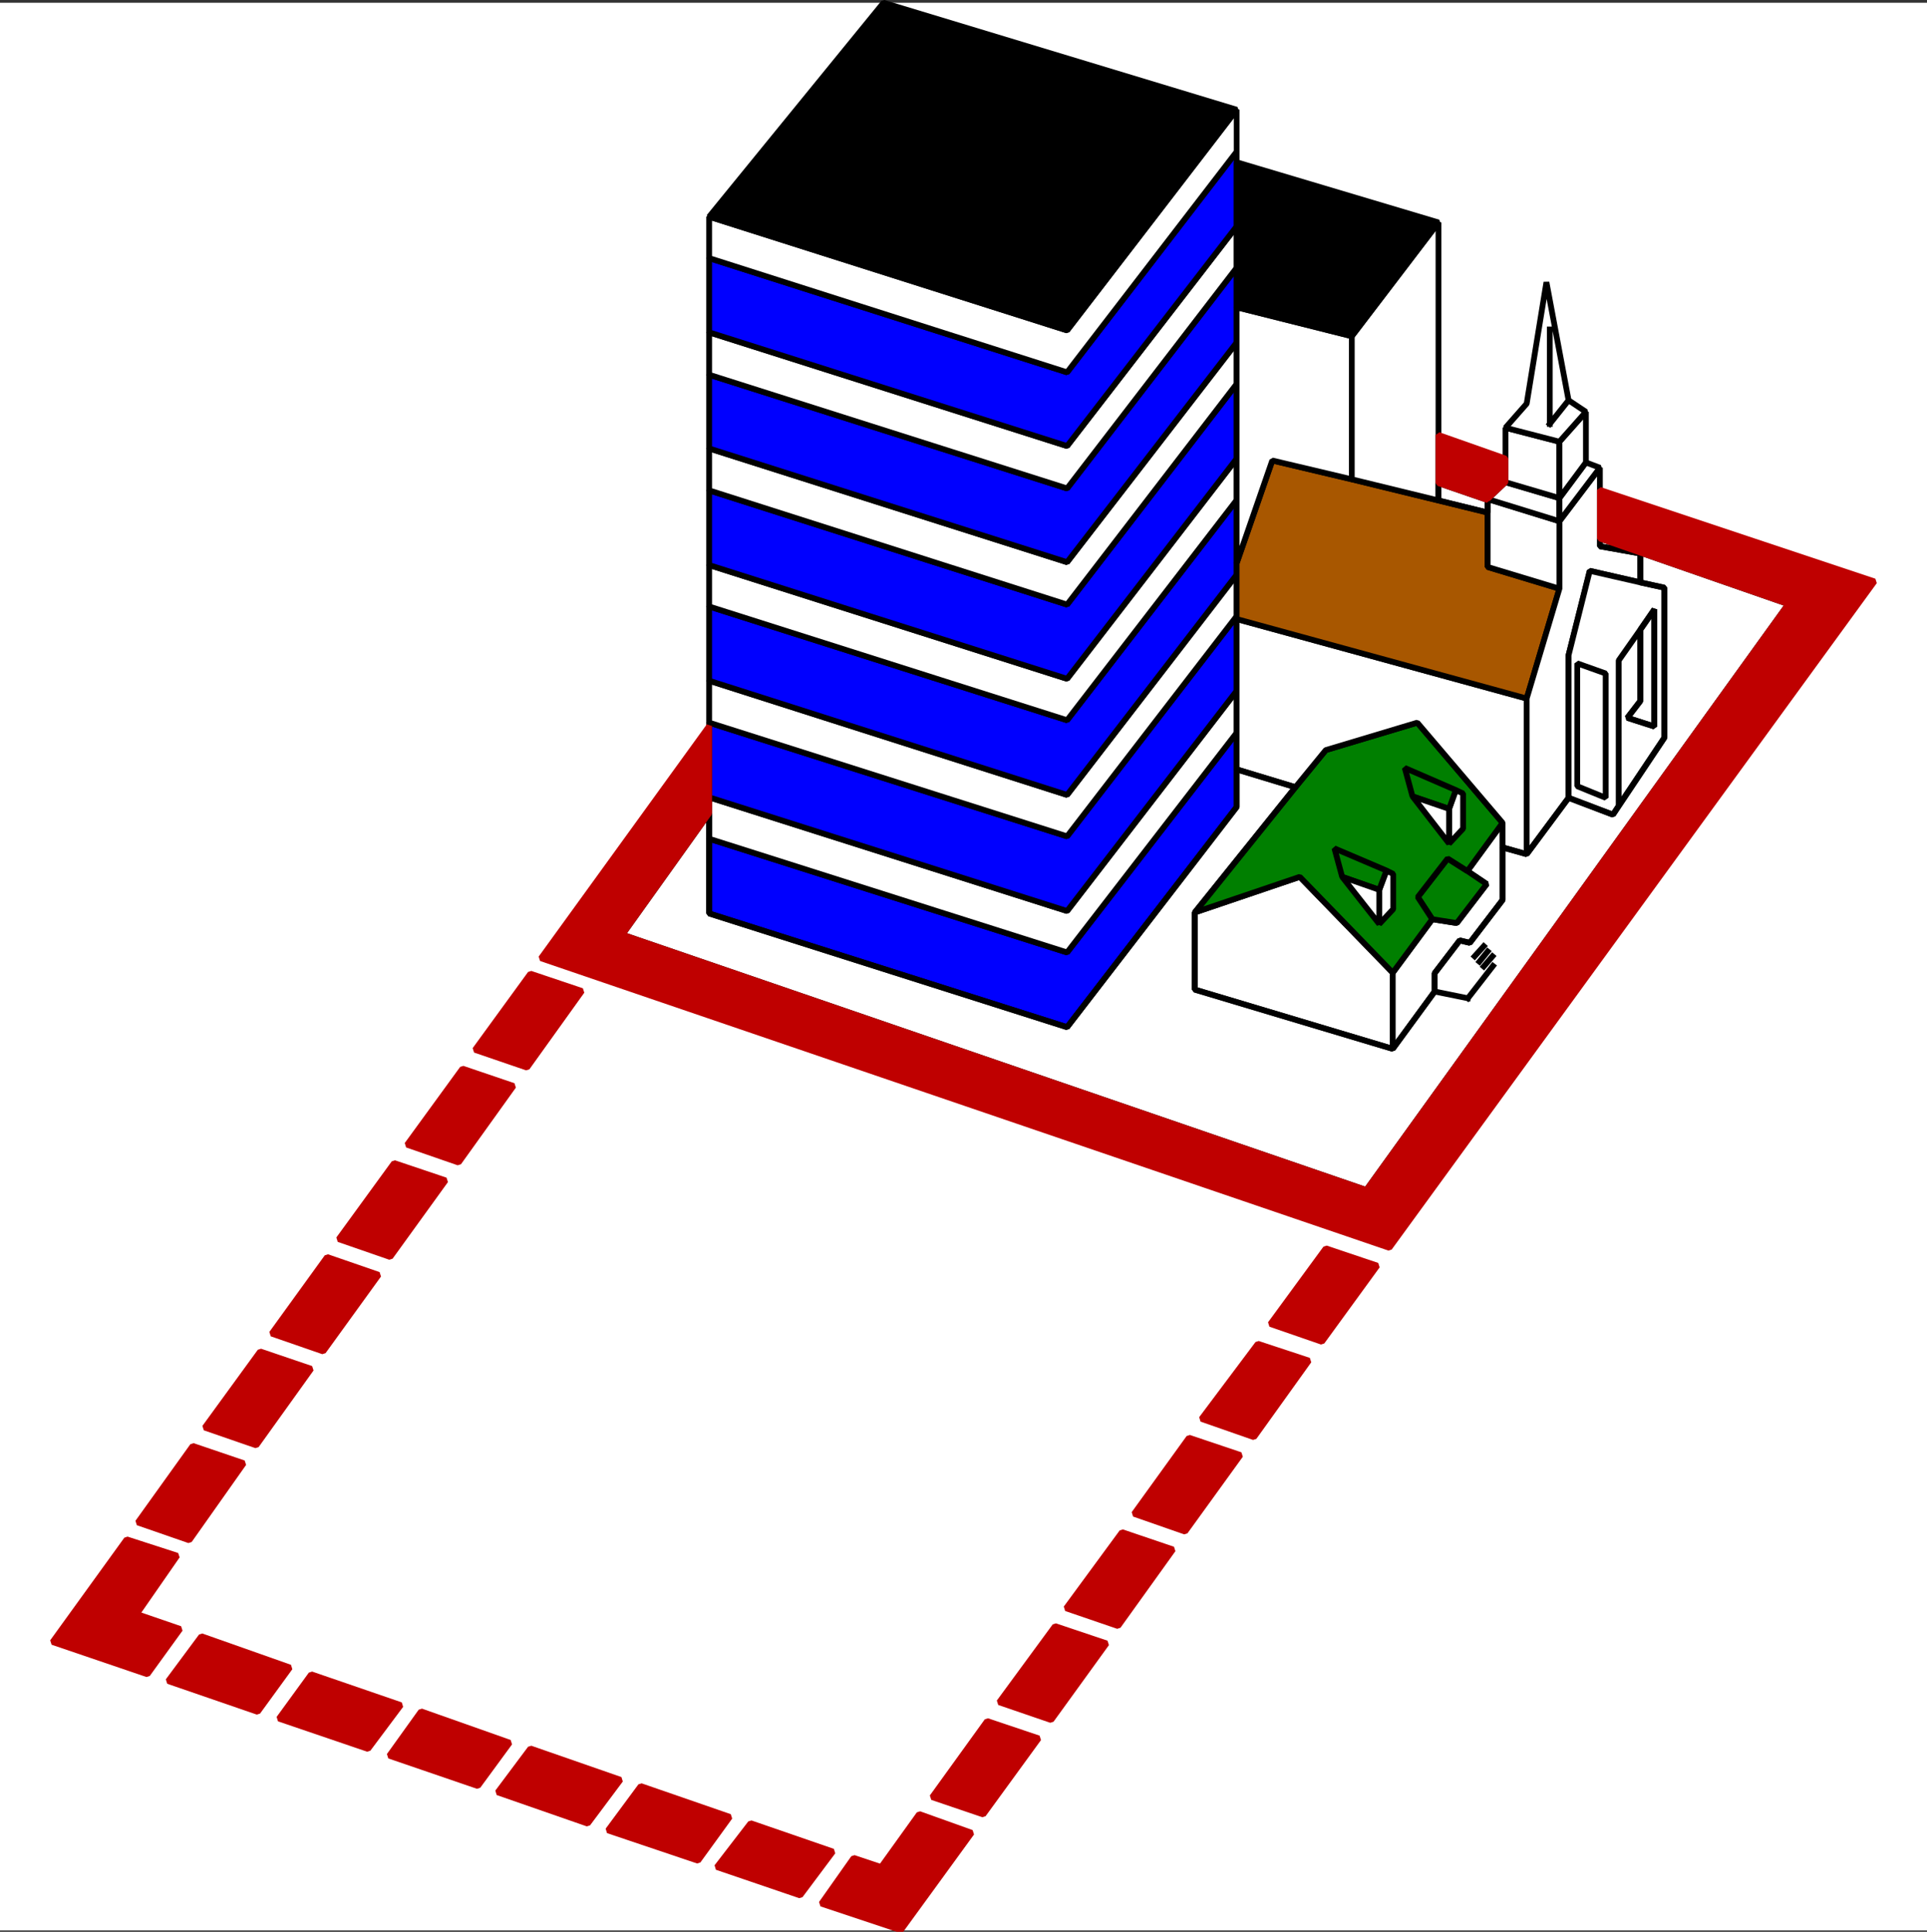 <svg xmlns="http://www.w3.org/2000/svg" width="2993.144" height="3000.038"><rect width="100%" height="100%" fill="#333333" stroke="none"/><defs><clipPath id="a"><path d="M0 0h2993.144v2992.184H0Zm0 0"/></clipPath><clipPath id="b"><path d="M1269 2805h247v189.79h-247zm0 0"/></clipPath></defs><path fill="#fff" d="M0 2997.433h2993.144V4.288H0Zm0 0"/><g clip-path="url(#a)" transform="translate(0 5.25)"><path fill="#fff" fill-rule="evenodd" stroke="#fff" stroke-linecap="square" stroke-linejoin="bevel" stroke-miterlimit="10" stroke-width=".729" d="M0 2992.184h2993.145V-.961H0Zm0 0"/></g><path fill="#00f" fill-rule="evenodd" stroke="#00f" stroke-linecap="square" stroke-linejoin="bevel" stroke-miterlimit="10" stroke-width=".729" d="M1101.5 1418.542V1302.57l555.957 176.566 263.418-341.203v115.246l-263.418 341.984zm0 0"/><path fill="none" stroke="#000" stroke-linecap="square" stroke-linejoin="bevel" stroke-miterlimit="10" stroke-width="8.961" d="M1101.5 1418.542V1302.57l555.957 176.566 263.418-341.203v115.246l-263.418 341.984zm0 0"/><path fill="#fff" fill-rule="evenodd" stroke="#fff" stroke-linecap="square" stroke-linejoin="bevel" stroke-miterlimit="10" stroke-width=".729" d="m1101.5 1302.57 555.957 176.566 263.418-341.203v-65.074l-263.418 341.933-555.957-176.566Zm0 0"/><path fill="none" stroke="#000" stroke-linecap="square" stroke-linejoin="bevel" stroke-miterlimit="10" stroke-width="8.961" d="m1101.5 1302.57 555.957 176.566 263.418-341.203v-65.074l-263.418 341.933-555.957-176.566Zm0 0"/><path fill="#00f" fill-rule="evenodd" stroke="#00f" stroke-linecap="square" stroke-linejoin="bevel" stroke-miterlimit="10" stroke-width=".729" d="M1101.5 1238.226v-115.977l555.957 176.57 263.418-341.984v116.024l-263.418 341.933zm0 0"/><path fill="none" stroke="#000" stroke-linecap="square" stroke-linejoin="bevel" stroke-miterlimit="10" stroke-width="8.961" d="M1101.5 1238.226v-115.977l555.957 176.57 263.418-341.984v116.024l-263.418 341.933zm0 0"/><path fill="#fff" fill-rule="evenodd" stroke="#fff" stroke-linecap="square" stroke-linejoin="bevel" stroke-miterlimit="10" stroke-width=".729" d="m1101.5 1122.25 555.957 176.57 263.418-341.985v-64.344l-263.418 341.985-555.957-177.352Zm0 0"/><path fill="none" stroke="#000" stroke-linecap="square" stroke-linejoin="bevel" stroke-miterlimit="10" stroke-width="8.961" d="m1101.5 1122.25 555.957 176.57 263.418-341.985v-64.344l-263.418 341.985-555.957-177.352Zm0 0"/><path fill="#00f" fill-rule="evenodd" stroke="#00f" stroke-linecap="square" stroke-linejoin="bevel" stroke-miterlimit="10" stroke-width=".729" d="M1101.5 1057.124V941.882l555.957 176.617 263.418-341.984V892.49l-263.418 341.985zm0 0"/><path fill="none" stroke="#000" stroke-linecap="square" stroke-linejoin="bevel" stroke-miterlimit="10" stroke-width="8.961" d="M1101.5 1057.124V941.882l555.957 176.617 263.418-341.984V892.49l-263.418 341.985zm0 0"/><path fill="#fff" fill-rule="evenodd" stroke="#fff" stroke-linecap="square" stroke-linejoin="bevel" stroke-miterlimit="10" stroke-width=".729" d="m1101.5 941.882 555.957 176.617 263.418-341.984V712.17l-263.418 341.985L1101.5 877.538Zm0 0"/><path fill="none" stroke="#000" stroke-linecap="square" stroke-linejoin="bevel" stroke-miterlimit="10" stroke-width="8.961" d="m1101.5 941.882 555.957 176.617 263.418-341.984V712.17l-263.418 341.985L1101.5 877.538Zm0 0"/><path fill="#00f" fill-rule="evenodd" stroke="#00f" stroke-linecap="square" stroke-linejoin="bevel" stroke-miterlimit="10" stroke-width=".729" d="M1101.5 877.538V761.562l555.957 177.347 263.418-342.71V712.17l-263.418 341.984zm0 0"/><path fill="none" stroke="#000" stroke-linecap="square" stroke-linejoin="bevel" stroke-miterlimit="10" stroke-width="8.961" d="M1101.5 877.538V761.562l555.957 177.347 263.418-342.71V712.17l-263.418 341.984zm0 0"/><path fill="#fff" fill-rule="evenodd" stroke="#fff" stroke-linecap="square" stroke-linejoin="bevel" stroke-miterlimit="10" stroke-width=".729" d="m1101.5 761.562 555.957 177.347 263.418-342.71v-64.344l-263.418 341.203L1101.5 696.437Zm0 0"/><path fill="none" stroke="#000" stroke-linecap="square" stroke-linejoin="bevel" stroke-miterlimit="10" stroke-width="8.961" d="m1101.5 761.562 555.957 177.347 263.418-342.71v-64.344l-263.418 341.203L1101.5 696.437Zm0 0"/><path fill="#00f" fill-rule="evenodd" stroke="#00f" stroke-linecap="square" stroke-linejoin="bevel" stroke-miterlimit="10" stroke-width=".729" d="M1101.5 696.437V581.976l555.957 176.566 263.418-342.715v116.028l-263.418 341.203zm0 0"/><path fill="none" stroke="#000" stroke-linecap="square" stroke-linejoin="bevel" stroke-miterlimit="10" stroke-width="8.961" d="M1101.5 696.437V581.976l555.957 176.566 263.418-342.715v116.028l-263.418 341.203zm0 0"/><path fill="#fff" fill-rule="evenodd" stroke="#fff" stroke-linecap="square" stroke-linejoin="bevel" stroke-miterlimit="10" stroke-width=".729" d="m1101.5 581.976 555.957 176.566 263.418-342.715v-64.343l-263.418 341.203L1101.5 516.12Zm0 0"/><path fill="none" stroke="#000" stroke-linecap="square" stroke-linejoin="bevel" stroke-miterlimit="10" stroke-width="8.961" d="m1101.5 581.976 555.957 176.566 263.418-342.715v-64.343l-263.418 341.203L1101.5 516.12Zm0 0"/><path fill="#00f" fill-rule="evenodd" stroke="#00f" stroke-linecap="square" stroke-linejoin="bevel" stroke-miterlimit="10" stroke-width=".729" d="M1101.5 516.12V400.874l555.957 177.348 263.418-342.711v115.973l-263.418 341.203zm0 0"/><path fill="none" stroke="#000" stroke-linecap="square" stroke-linejoin="bevel" stroke-miterlimit="10" stroke-width="8.961" d="M1101.5 516.12V400.874l555.957 177.348 263.418-342.711v115.973l-263.418 341.203zm0 0"/><path fill="#fff" fill-rule="evenodd" stroke="#fff" stroke-linecap="square" stroke-linejoin="bevel" stroke-miterlimit="10" stroke-width=".729" d="m1101.5 400.874 555.957 177.348 263.418-342.711v-65.125l-263.418 342.71L1101.5 336.53Zm0 0"/><path fill="none" stroke="#000" stroke-linecap="square" stroke-linejoin="bevel" stroke-miterlimit="10" stroke-width="8.961" d="m1101.5 400.874 555.957 177.348 263.418-342.711v-65.125l-263.418 342.71L1101.5 336.53Zm0 0"/><path fill-rule="evenodd" stroke="#000" stroke-linecap="square" stroke-linejoin="bevel" stroke-miterlimit="10" stroke-width=".729" d="m1657.457 513.097 263.418-342.711L1372.367 4.288 1101.5 336.53Zm0 0"/><path fill="none" stroke="#000" stroke-linecap="square" stroke-linejoin="bevel" stroke-miterlimit="10" stroke-width="8.961" d="m1657.457 513.097 263.418-342.711L1372.367 4.288 1101.5 336.53Zm0 0"/><path fill="#fff" fill-rule="evenodd" stroke="#fff" stroke-linecap="square" stroke-linejoin="bevel" stroke-miterlimit="10" stroke-width=".729" d="M2163.297 1628.82v-118.215l-144.422-148.903-163.125 55.332v119.723zm0 0"/><path fill="none" stroke="#000" stroke-linecap="square" stroke-linejoin="bevel" stroke-miterlimit="10" stroke-width="8.961" d="M2163.297 1628.82v-118.215l-144.422-148.903-163.125 55.332v119.723zm0 0"/><path fill="#fff" fill-rule="evenodd" stroke="#fff" stroke-linecap="square" stroke-linejoin="bevel" stroke-miterlimit="10" stroke-width=".729" d="M2333.922 1277.874v119.727l-50.899 66.582-15.734-3.75-38.867 50.902v28.445l-65.125 89.04v-118.215l61.375-83.102 38.137 5.992 46.418-60.59-29.957-20.214zm0 0"/><path fill="none" stroke="#000" stroke-linecap="square" stroke-linejoin="bevel" stroke-miterlimit="10" stroke-width="8.961" d="M2333.922 1277.874v119.727l-50.899 66.582-15.734-3.75-38.867 50.902v28.445l-65.125 89.04v-118.215l61.375-83.102 38.137 5.992 46.418-60.59-29.957-20.214zm-105.5 261.906 51.629 10.473m-.001 0 38.868-50.121m-.727-15.004-13.496 15.735m5.993-23.184-12.711 15.68m6.718-23.914-14.172 15.683"/><path fill="#007f00" fill-rule="evenodd" stroke="#007f00" stroke-linecap="square" stroke-linejoin="bevel" stroke-miterlimit="10" stroke-width=".729" d="m2224.672 1427.503-22.457-34.383 46.367-59.863 30.688 19.434 29.957 20.215-46.418 60.59zm0 0"/><path fill="none" stroke="#000" stroke-linecap="square" stroke-linejoin="bevel" stroke-miterlimit="10" stroke-width="8.961" d="m2224.672 1427.503-22.457-34.383 46.367-59.863 30.688 19.434 29.957 20.215-46.418 60.59zm0 0"/><path fill="#007f00" fill-rule="evenodd" stroke="#007f00" stroke-linecap="square" stroke-linejoin="bevel" stroke-miterlimit="10" stroke-width=".729" d="m2059.305 1164.87-47.153 57.621-156.402 194.543 163.125-55.332 144.422 148.903 61.375-83.102-22.457-34.383 46.367-59.863 30.688 19.434 54.652-74.817-132.488-155.625zm0 0"/><path fill="none" stroke="#000" stroke-linecap="square" stroke-linejoin="bevel" stroke-miterlimit="10" stroke-width="8.961" d="m2059.305 1164.87-47.153 57.621-156.402 194.543 163.125-55.332 144.422 148.903 61.375-83.102-22.457-34.383 46.367-59.863 30.688 19.434 54.652-74.817-132.488-155.625zm0 0"/><path fill="#fff" fill-rule="evenodd" stroke="#fff" stroke-linecap="square" stroke-linejoin="bevel" stroke-miterlimit="10" stroke-width=".729" d="m2153.555 1351.96-11.203 29.906v53.141l21.675-23.184v-54.652zm0 0"/><path fill="none" stroke="#000" stroke-linecap="square" stroke-linejoin="bevel" stroke-miterlimit="10" stroke-width="8.961" d="m2153.555 1351.96-11.203 29.906v53.141l21.675-23.184v-54.652zm0 0"/><path fill="#007f00" fill-rule="evenodd" stroke="#007f00" stroke-linecap="square" stroke-linejoin="bevel" stroke-miterlimit="10" stroke-width=".729" d="m2072.746 1317.523 11.984 44.18 57.622 20.163 11.203-29.906zm0 0"/><path fill="none" stroke="#000" stroke-linecap="square" stroke-linejoin="bevel" stroke-miterlimit="10" stroke-width="8.961" d="m2072.746 1317.523 11.984 44.18 57.622 20.163 11.203-29.906zm0 0"/><path fill="#fff" fill-rule="evenodd" stroke="#fff" stroke-linecap="square" stroke-linejoin="bevel" stroke-miterlimit="10" stroke-width=".729" d="m2084.73 1361.702 57.622 20.164v53.141zm0 0"/><path fill="none" stroke="#000" stroke-linecap="square" stroke-linejoin="bevel" stroke-miterlimit="10" stroke-width="8.961" d="m2084.73 1361.702 57.622 20.164v53.141zm0 0"/><path fill="#fff" fill-rule="evenodd" stroke="#fff" stroke-linecap="square" stroke-linejoin="bevel" stroke-miterlimit="10" stroke-width=".729" d="m2261.297 1226.972-10.473 29.176v53.926l21.727-23.239v-54.601zm0 0"/><path fill="none" stroke="#000" stroke-linecap="square" stroke-linejoin="bevel" stroke-miterlimit="10" stroke-width="8.961" d="m2261.297 1226.972-10.473 29.176v53.926l21.727-23.239v-54.601zm0 0"/><path fill="#007f00" fill-rule="evenodd" stroke="#007f00" stroke-linecap="square" stroke-linejoin="bevel" stroke-miterlimit="10" stroke-width=".729" d="m2182 1192.585 11.984 44.13 56.84 19.433 10.473-29.176zm0 0"/><path fill="none" stroke="#000" stroke-linecap="square" stroke-linejoin="bevel" stroke-miterlimit="10" stroke-width="8.961" d="m2182 1192.585 11.984 44.13 56.84 19.433 10.473-29.176zm0 0"/><path fill="#fff" fill-rule="evenodd" stroke="#fff" stroke-linecap="square" stroke-linejoin="bevel" stroke-miterlimit="10" stroke-width=".729" d="m2193.984 1236.714 56.84 19.434v53.926zm0 0"/><path fill="none" stroke="#000" stroke-linecap="square" stroke-linejoin="bevel" stroke-miterlimit="10" stroke-width="8.961" d="m2193.984 1236.714 56.84 19.434v53.926zm0 0"/><path fill="#fff" fill-rule="evenodd" stroke="#fff" stroke-linecap="square" stroke-linejoin="bevel" stroke-miterlimit="10" stroke-width=".729" d="m1920.875 961.366 450.457 123.426v241.742l-37.41-10.523v-38.137l-132.488-155.625-142.13 42.621-47.152 57.621-91.277-27.664zm0 0"/><path fill="none" stroke="#000" stroke-linecap="square" stroke-linejoin="bevel" stroke-miterlimit="10" stroke-width="8.961" d="m1920.875 961.366 450.457 123.426v241.742l-37.41-10.523v-38.137l-132.488-155.625-142.13 42.621-47.152 57.621-91.277-27.664zm0 0"/><path fill="#a85700" fill-rule="evenodd" stroke="#a85700" stroke-linecap="square" stroke-linejoin="bevel" stroke-miterlimit="10" stroke-width=".729" d="m1920.875 874.57 55.332-159.43 123.477 29.23 134.675 32.875L2310.688 796v84.508l111.492 33.707-50.848 170.578-450.457-123.426zm0 0"/><path fill="none" stroke="#000" stroke-linecap="square" stroke-linejoin="bevel" stroke-miterlimit="10" stroke-width="8.961" d="m1920.875 874.57 55.332-159.43 123.477 29.23 134.675 32.875L2310.688 796v84.508l111.492 33.707-50.848 170.578-450.457-123.426zm0 0"/><path fill="#fff" fill-rule="evenodd" stroke="#fff" stroke-linecap="square" stroke-linejoin="bevel" stroke-miterlimit="10" stroke-width=".729" d="m2469.332 886.5-32.926 130.98v221.476l-65.074 87.578v-241.742l50.848-170.578v-104.77l62.886-83.05v121.969l62.832 11.199v44.91zm0 0"/><path fill="none" stroke="#000" stroke-linecap="square" stroke-linejoin="bevel" stroke-miterlimit="10" stroke-width="8.961" d="m2469.332 886.5-32.926 130.98v221.476l-65.074 87.578v-241.742l50.848-170.578v-104.77l62.886-83.05v121.969l62.832 11.199v44.91zm0 0"/><path fill="#fff" fill-rule="evenodd" stroke="#fff" stroke-linecap="square" stroke-linejoin="bevel" stroke-miterlimit="10" stroke-width=".729" d="m2585.305 912.706-37.406-8.234-78.567-17.973-32.926 130.98v221.477l68.875 26.203 8.961-13.492V1025.71l33.656-47.879v110.711l-20.164 26.207 41.891 13.442V946.363l-21.726 31.468-33.657 47.88v225.956l71.063-106.23zm0 0"/><path fill="none" stroke="#000" stroke-linecap="square" stroke-linejoin="bevel" stroke-miterlimit="10" stroke-width="8.961" d="m2585.305 912.706-37.406-8.234-78.567-17.973-32.926 130.98v221.477l68.875 26.203 8.961-13.492V1025.71l33.656-47.879v110.711l-20.164 26.207 41.891 13.442V946.363l-21.726 31.468-33.657 47.88v225.956l71.063-106.23zm0 0"/><path fill="none" stroke="#000" stroke-linecap="square" stroke-linejoin="bevel" stroke-miterlimit="10" stroke-width="8.961" d="m2449.898 1030.19 44.13 15.735v193.031l-44.13-17.976zm119.727 98-41.89-13.44 20.163-26.208v-110.71l21.727-31.47zm0 0"/><path fill="#fff" fill-rule="evenodd" stroke="#fff" stroke-linecap="square" stroke-linejoin="bevel" stroke-miterlimit="10" stroke-width=".729" d="M2422.18 809.445v104.77l-111.492-33.708V775.003zm0 0"/><path fill="none" stroke="#000" stroke-linecap="square" stroke-linejoin="bevel" stroke-miterlimit="10" stroke-width="8.961" d="M2422.18 809.445v104.77l-111.492-33.708V775.003zm0 0"/><path fill="#fff" fill-rule="evenodd" stroke="#fff" stroke-linecap="square" stroke-linejoin="bevel" stroke-miterlimit="10" stroke-width=".729" d="m2338.406 748.85 83.774 24.696v35.899l-111.493-34.442zm0 0"/><path fill="none" stroke="#000" stroke-linecap="square" stroke-linejoin="bevel" stroke-miterlimit="10" stroke-width="8.961" d="m2338.406 748.85 83.774 24.696v35.899l-111.493-34.442zm0 0"/><path fill="#fff" fill-rule="evenodd" stroke="#fff" stroke-linecap="square" stroke-linejoin="bevel" stroke-miterlimit="10" stroke-width=".729" d="m2463.34 718.163-41.16 55.383v35.899l62.886-83.051zm0 0"/><path fill="none" stroke="#000" stroke-linecap="square" stroke-linejoin="bevel" stroke-miterlimit="10" stroke-width="8.961" d="m2463.34 718.163-41.16 55.383v35.899l62.886-83.051zm0 0"/><path fill="#fff" fill-rule="evenodd" stroke="#fff" stroke-linecap="square" stroke-linejoin="bevel" stroke-miterlimit="10" stroke-width=".729" d="M2338.406 748.85v-84.558l83.774 21.672v87.582zm0 0"/><path fill="none" stroke="#000" stroke-linecap="square" stroke-linejoin="bevel" stroke-miterlimit="10" stroke-width="8.961" d="M2338.406 748.85v-84.558l83.774 21.672v87.582zm0 0"/><path fill="#fff" fill-rule="evenodd" stroke="#fff" stroke-linecap="square" stroke-linejoin="bevel" stroke-miterlimit="10" stroke-width=".729" d="m2463.34 718.163-41.16 55.383v-87.582l41.16-46.367zm0 0"/><path fill="none" stroke="#000" stroke-linecap="square" stroke-linejoin="bevel" stroke-miterlimit="10" stroke-width="8.961" d="m2463.34 718.163-41.16 55.383v-87.582l41.16-46.367zm0 0"/><path fill="#fff" fill-rule="evenodd" stroke="#fff" stroke-linecap="square" stroke-linejoin="bevel" stroke-miterlimit="10" stroke-width=".729" d="m2338.406 664.292 83.774 21.672 41.16-46.367-26.934-17.977-34.387-183.34-30.687 188.606zm0 0"/><path fill="none" stroke="#000" stroke-linecap="square" stroke-linejoin="bevel" stroke-miterlimit="10" stroke-width="8.961" d="m2338.406 664.292 83.774 21.672 41.16-46.367-26.934-17.977-34.387-183.34-30.687 188.606zm98-42.672-29.18 36.68m.001 0V511.64"/><path fill="#fff" fill-rule="evenodd" stroke="#fff" stroke-linecap="square" stroke-linejoin="bevel" stroke-miterlimit="10" stroke-width=".729" d="M2099.684 522.113V744.37l-123.477-29.23-55.332 159.43V477.202Zm0 0"/><path fill="none" stroke="#000" stroke-linecap="square" stroke-linejoin="bevel" stroke-miterlimit="10" stroke-width="8.961" d="M2099.684 522.113V744.37l-123.477-29.23-55.332 159.43V477.202Zm0 0"/><path fill="#fff" fill-rule="evenodd" stroke="#fff" stroke-linecap="square" stroke-linejoin="bevel" stroke-miterlimit="10" stroke-width=".729" d="M2099.684 522.113V744.37l134.675 32.875V345.491Zm0 0"/><path fill="none" stroke="#000" stroke-linecap="square" stroke-linejoin="bevel" stroke-miterlimit="10" stroke-width="8.961" d="M2099.684 522.113V744.37l134.675 32.875V345.491Zm0 0"/><path fill-rule="evenodd" stroke="#000" stroke-linecap="square" stroke-linejoin="bevel" stroke-miterlimit="10" stroke-width=".729" d="M1920.875 477.202v-225.23l313.484 93.52-134.675 176.62zm0 0"/><path fill="none" stroke="#000" stroke-linecap="square" stroke-linejoin="bevel" stroke-miterlimit="10" stroke-width="8.961" d="M1920.875 477.202v-225.23l313.484 93.52-134.675 176.62zM2310.688 796l-76.329-18.755v-26.937l76.329 26.207zm174.378 40.378v11.985l62.833 11.199v44.91l37.406 8.234v232.73l-71.063 106.231-8.96 13.492-68.876-26.203-65.074 87.578-37.41-10.523v81.59l-50.898 66.582-15.735-3.75-38.867 50.902v28.445l-65.125 89.04-307.547-92.063v-119.723l156.402-194.543-91.277-27.664v58.352l-263.418 341.984-555.957-176.62V1262.92l-134.73 188.55 1155.367 396.587 655.523-909.93zm0 0"/><path fill="#bf0000" fill-rule="evenodd" stroke="#bf0000" stroke-linecap="square" stroke-linejoin="bevel" stroke-miterlimit="10" stroke-width=".729" d="m2310.688 775.003 27.718-26.152v-36.68l-104.047-36.676v74.813l76.329 26.207zm0 0"/><path fill="none" stroke="#bf0000" stroke-linecap="square" stroke-linejoin="bevel" stroke-miterlimit="10" stroke-width="8.961" d="m2310.688 775.003 27.718-26.152v-36.68l-104.047-36.676v74.813l76.329 26.207zm0 0"/><path fill="#bf0000" fill-rule="evenodd" stroke="#bf0000" stroke-linecap="square" stroke-linejoin="bevel" stroke-miterlimit="10" stroke-width=".729" d="m1101.5 1127.46-261.18 360.688 1317.715 449.73 753.52-1034.914-426.489-142.183v75.597l292.594 101.75-655.523 909.93L966.77 1451.472l134.73-188.55Zm0 0"/><path fill="none" stroke="#bf0000" stroke-linecap="square" stroke-linejoin="bevel" stroke-miterlimit="10" stroke-width="8.961" d="m1101.5 1127.46-261.18 360.688 1317.715 449.73 753.52-1034.914-426.489-142.183v75.597l292.594 101.75-655.523 909.93L966.77 1451.472l134.73-188.55Zm0 0"/><path fill="#bf0000" fill-rule="evenodd" stroke="#bf0000" stroke-linecap="square" stroke-linejoin="bevel" stroke-miterlimit="10" stroke-width=".729" d="m737.789 1630.331 86.066-118.27L903.934 1539l-85.286 118.996zm0 0"/><path fill="none" stroke="#bf0000" stroke-linecap="square" stroke-linejoin="bevel" stroke-miterlimit="10" stroke-width="8.961" d="m737.789 1630.331 86.066-118.27L903.934 1539l-85.286 118.996zm0 0"/><path fill="#bf0000" fill-rule="evenodd" stroke="#bf0000" stroke-linecap="square" stroke-linejoin="bevel" stroke-miterlimit="10" stroke-width=".729" d="m632.285 1777.722 86.07-118.215 79.297 26.934-85.289 118.996zm0 0"/><path fill="none" stroke="#bf0000" stroke-linecap="square" stroke-linejoin="bevel" stroke-miterlimit="10" stroke-width="8.961" d="m632.285 1777.722 86.07-118.215 79.297 26.934-85.289 118.996zm0 0"/><path fill="#bf0000" fill-rule="evenodd" stroke="#bf0000" stroke-linecap="square" stroke-linejoin="bevel" stroke-miterlimit="10" stroke-width=".729" d="m526.055 1924.382 86.066-118.215 80.027 26.938-86.015 118.996zm0 0"/><path fill="none" stroke="#bf0000" stroke-linecap="square" stroke-linejoin="bevel" stroke-miterlimit="10" stroke-width="8.961" d="m526.055 1924.382 86.066-118.215 80.027 26.938-86.015 118.996zm0 0"/><path fill="#bf0000" fill-rule="evenodd" stroke="#bf0000" stroke-linecap="square" stroke-linejoin="bevel" stroke-miterlimit="10" stroke-width=".729" d="m422.012 2071.042 86.066-118.941 80.078 27.664-86.07 118.996zm0 0"/><path fill="none" stroke="#bf0000" stroke-linecap="square" stroke-linejoin="bevel" stroke-miterlimit="10" stroke-width="8.961" d="m422.012 2071.042 86.066-118.941 80.078 27.664-86.07 118.996zm0 0"/><path fill="#bf0000" fill-rule="evenodd" stroke="#bf0000" stroke-linecap="square" stroke-linejoin="bevel" stroke-miterlimit="10" stroke-width=".729" d="m318.02 2216.976 86.066-118.215 79.297 26.937-85.285 118.942zm0 0"/><path fill="none" stroke="#bf0000" stroke-linecap="square" stroke-linejoin="bevel" stroke-miterlimit="10" stroke-width="8.961" d="m318.02 2216.976 86.066-118.215 79.297 26.937-85.285 118.942zm0 0"/><path fill="#bf0000" fill-rule="evenodd" stroke="#bf0000" stroke-linecap="square" stroke-linejoin="bevel" stroke-miterlimit="10" stroke-width=".729" d="m214.027 2364.366 85.29-118.945 79.292 26.938-84.558 119.726zm0 0"/><path fill="none" stroke="#bf0000" stroke-linecap="square" stroke-linejoin="bevel" stroke-miterlimit="10" stroke-width="8.961" d="m214.027 2364.366 85.29-118.945 79.292 26.938-84.558 119.726zm0 0"/><path fill="#bf0000" fill-rule="evenodd" stroke="#bf0000" stroke-linecap="square" stroke-linejoin="bevel" stroke-miterlimit="10" stroke-width=".729" d="M196.781 2390.573 81.59 2549.95l147.39 50.171 50.903-70.386-67.367-23.188L275.348 2416zm0 0"/><path fill="none" stroke="#bf0000" stroke-linecap="square" stroke-linejoin="bevel" stroke-miterlimit="10" stroke-width="8.961" d="M196.781 2390.573 81.59 2549.95l147.39 50.171 50.903-70.386-67.367-23.188L275.348 2416zm0 0"/><path fill="#bf0000" fill-rule="evenodd" stroke="#bf0000" stroke-linecap="square" stroke-linejoin="bevel" stroke-miterlimit="10" stroke-width=".729" d="m261.176 2610.593 139.16 47.879 50.121-68.875-137.648-48.61zm0 0"/><path fill="none" stroke="#bf0000" stroke-linecap="square" stroke-linejoin="bevel" stroke-miterlimit="10" stroke-width="8.961" d="m261.176 2610.593 139.16 47.879 50.121-68.875-137.648-48.61zm0 0"/><path fill="#bf0000" fill-rule="evenodd" stroke="#bf0000" stroke-linecap="square" stroke-linejoin="bevel" stroke-miterlimit="10" stroke-width=".729" d="m433.262 2668.945 138.43 47.148 50.902-68.094-139.211-47.879zm0 0"/><path fill="none" stroke="#bf0000" stroke-linecap="square" stroke-linejoin="bevel" stroke-miterlimit="10" stroke-width="8.961" d="m433.262 2668.945 138.43 47.148 50.902-68.094-139.211-47.879zm0 0"/><path fill="#bf0000" fill-rule="evenodd" stroke="#bf0000" stroke-linecap="square" stroke-linejoin="bevel" stroke-miterlimit="10" stroke-width=".729" d="m604.621 2726.566 137.7 47.152 49.39-67.367-137.7-48.66zm0 0"/><path fill="none" stroke="#bf0000" stroke-linecap="square" stroke-linejoin="bevel" stroke-miterlimit="10" stroke-width="8.961" d="m604.621 2726.566 137.7 47.152 49.39-67.367-137.7-48.66zm0 0"/><path fill="#bf0000" fill-rule="evenodd" stroke="#bf0000" stroke-linecap="square" stroke-linejoin="bevel" stroke-miterlimit="10" stroke-width=".729" d="m772.957 2783.405 139.938 48.664 50.902-68.093-139.942-48.664zm0 0"/><path fill="none" stroke="#bf0000" stroke-linecap="square" stroke-linejoin="bevel" stroke-miterlimit="10" stroke-width="8.961" d="m772.957 2783.405 139.938 48.664 50.902-68.093-139.942-48.664zm0 0"/><path fill="#bf0000" fill-rule="evenodd" stroke="#bf0000" stroke-linecap="square" stroke-linejoin="bevel" stroke-miterlimit="10" stroke-width=".729" d="m944.313 2842.542 139.94 47.149 49.392-68.094-138.43-47.879zm0 0"/><path fill="none" stroke="#bf0000" stroke-linecap="square" stroke-linejoin="bevel" stroke-miterlimit="10" stroke-width="8.961" d="m944.313 2842.542 139.94 47.149 49.392-68.094-138.43-47.879zm0 0"/><path fill="#bf0000" fill-rule="evenodd" stroke="#bf0000" stroke-linecap="square" stroke-linejoin="bevel" stroke-miterlimit="10" stroke-width=".729" d="m1113.43 2899.433 129.468 44.129 50.903-68.094-127.961-44.129zm0 0"/><path fill="none" stroke="#bf0000" stroke-linecap="square" stroke-linejoin="bevel" stroke-miterlimit="10" stroke-width="8.961" d="m1113.43 2899.433 129.468 44.129 50.903-68.094-127.961-44.129zm0 0"/><path fill="#bf0000" fill-rule="evenodd" stroke="#bf0000" stroke-linecap="square" stroke-linejoin="bevel" stroke-miterlimit="10" stroke-width=".729" d="m1275.824 2956.277 50.121-71.067 42.668 14.223 59.137-82.317 81.535 29.176-109.984 151.14zm0 0"/><g clip-path="url(#b)" transform="translate(0 5.25)"><path fill="none" stroke="#bf0000" stroke-linecap="square" stroke-linejoin="bevel" stroke-miterlimit="10" stroke-width="8.961" d="m1275.824 2951.027 50.121-71.066 42.668 14.223 59.137-82.317 81.535 29.176-109.984 151.14Zm0 0"/></g><path fill="#bf0000" fill-rule="evenodd" stroke="#bf0000" stroke-linecap="square" stroke-linejoin="bevel" stroke-miterlimit="10" stroke-width=".729" d="m1447.91 2790.91 85.34-118.215 80.078 26.937-86.07 118.215zm0 0"/><path fill="none" stroke="#bf0000" stroke-linecap="square" stroke-linejoin="bevel" stroke-miterlimit="10" stroke-width="8.961" d="m1447.91 2790.91 85.34-118.215 80.078 26.937-86.07 118.215zm0 0"/><path fill="#bf0000" fill-rule="evenodd" stroke="#bf0000" stroke-linecap="square" stroke-linejoin="bevel" stroke-miterlimit="10" stroke-width=".729" d="m1551.953 2643.519 86.8-118.266 80.079 26.934-86.07 118.996zm0 0"/><path fill="none" stroke="#bf0000" stroke-linecap="square" stroke-linejoin="bevel" stroke-miterlimit="10" stroke-width="8.961" d="m1551.953 2643.519 86.8-118.266 80.079 26.934-86.07 118.996zm0 0"/><path fill="#bf0000" fill-rule="evenodd" stroke="#bf0000" stroke-linecap="square" stroke-linejoin="bevel" stroke-miterlimit="10" stroke-width=".729" d="m1655.945 2497.585 86.801-118.215 79.348 26.938-85.34 118.945zm0 0"/><path fill="none" stroke="#bf0000" stroke-linecap="square" stroke-linejoin="bevel" stroke-miterlimit="10" stroke-width="8.961" d="m1655.945 2497.585 86.801-118.215 79.348 26.938-85.34 118.945zm0 0"/><path fill="#bf0000" fill-rule="evenodd" stroke="#bf0000" stroke-linecap="square" stroke-linejoin="bevel" stroke-miterlimit="10" stroke-width=".729" d="m1761.45 2350.925 85.34-118.215 80.022 26.938-86.015 118.941zm0 0"/><path fill="none" stroke="#bf0000" stroke-linecap="square" stroke-linejoin="bevel" stroke-miterlimit="10" stroke-width="8.961" d="m1761.45 2350.925 85.34-118.215 80.022 26.938-86.015 118.941zm0 0"/><path fill="#bf0000" fill-rule="evenodd" stroke="#bf0000" stroke-linecap="square" stroke-linejoin="bevel" stroke-miterlimit="10" stroke-width=".729" d="m1866.223 2203.484 87.527-116.707 79.348 26.207-85.285 118.945zm0 0"/><path fill="none" stroke="#bf0000" stroke-linecap="square" stroke-linejoin="bevel" stroke-miterlimit="10" stroke-width="8.961" d="m1866.223 2203.484 87.527-116.707 79.348 26.207-85.285 118.945zm0 0"/><path fill="#bf0000" fill-rule="evenodd" stroke="#bf0000" stroke-linecap="square" stroke-linejoin="bevel" stroke-miterlimit="10" stroke-width=".729" d="m1973.234 2056.093 86.07-117.488 80.028 26.937-86.02 118.215zm0 0"/><path fill="none" stroke="#bf0000" stroke-linecap="square" stroke-linejoin="bevel" stroke-miterlimit="10" stroke-width="8.961" d="m1973.234 2056.093 86.07-117.488 80.028 26.937-86.02 118.215zm0 0"/></svg>
